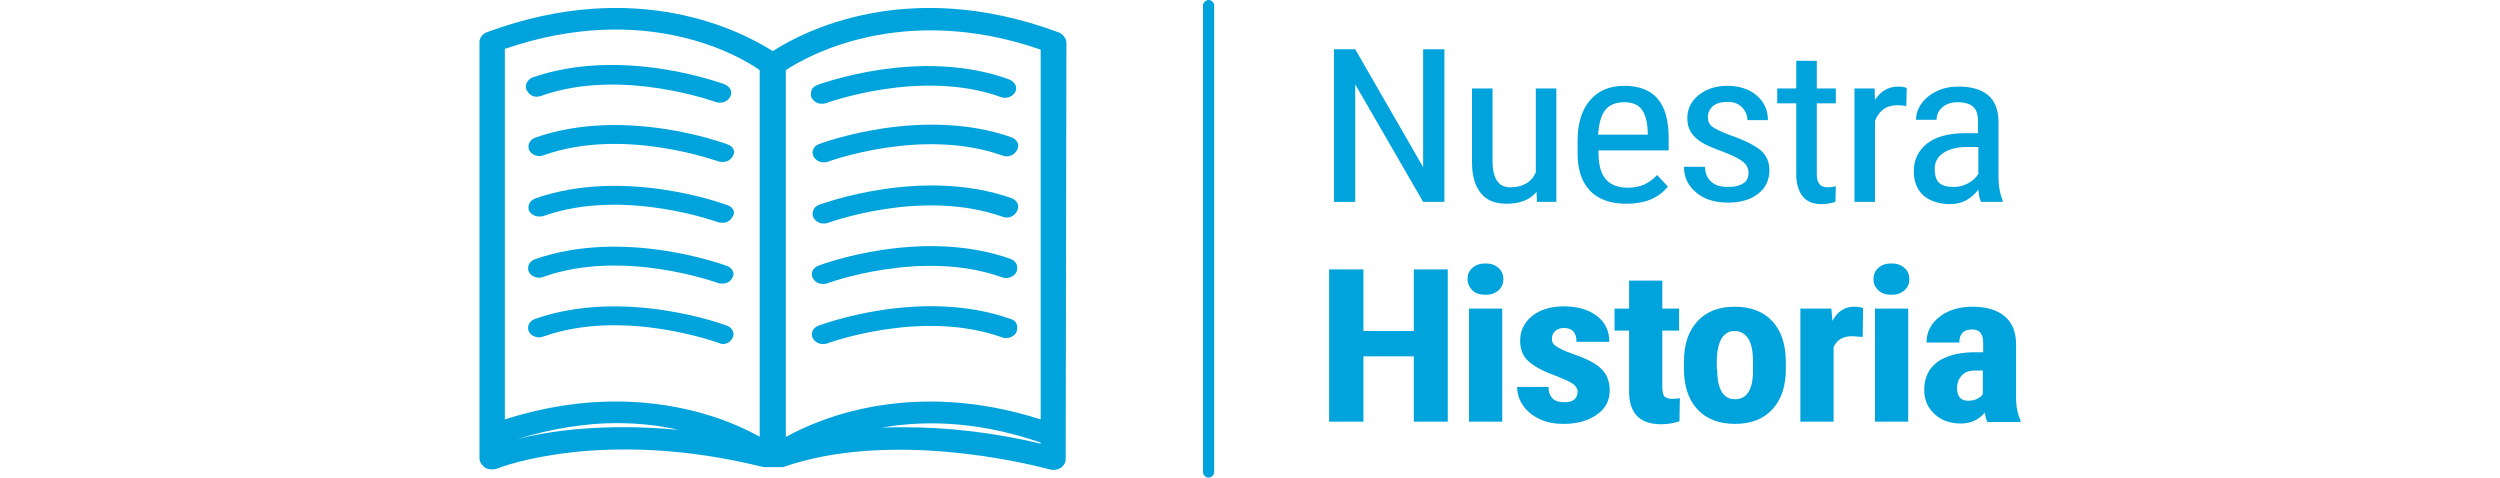 <?xml version="1.0" encoding="utf-8"?>
<!-- Generator: Adobe Illustrator 23.0.2, SVG Export Plug-In . SVG Version: 6.00 Build 0)  -->
<svg version="1.1" id="Capa_1" xmlns="http://www.w3.org/2000/svg" xmlns:xlink="http://www.w3.org/1999/xlink" x="0px" y="0px"
	 viewBox="0 0 670 128" style="enable-background:new 0 0 670 128;" xml:space="preserve">
<style type="text/css">
	.st0{fill:#00A3DB;}
</style>
<title>Recurso 11</title>
<g>
	<g>
		<g>
			<g>
				<g>
					<g>
						<g>
							<g id="Capa_1-2_8_">
								<path class="st0" d="M323.9,128c-0.8,0-1.5-0.7-1.5-1.5V1.5c0-0.8,0.7-1.5,1.5-1.5s1.5,0.7,1.5,1.5v125
									C325.4,127.3,324.7,128,323.9,128z"/>
							</g>
						</g>
					</g>
				</g>
			</g>
		</g>
	</g>
	<g>
		<path class="st0" d="M141.1,24.1c0.5,0.9,1,1.3,1.6,1.6c0.7,0.3,1.5,0.3,2.3,0c21.6-7.7,46.9,1.7,47,1.7c0.3,0.1,0.8,0.1,1.1,0.1
			c1.1,0,2.1-0.6,2.6-1.6c0.7-1.3,0-2.7-1.5-3.3c-1.1-0.4-27.7-10.2-51.6-1.8C141.3,21.4,140.6,22.8,141.1,24.1z"/>
		<path class="st0" d="M219,22.8c-0.7,0.3-1.3,0.7-1.5,1.4c-0.2,0.7-0.3,1.3,0,2c0.5,0.9,1.5,1.6,2.6,1.6c0.3,0,0.8,0,1.1-0.1
			c0.3-0.1,25.6-9.4,47-1.7c0.7,0.3,1.5,0.3,2.3,0c0.7-0.3,1.3-0.7,1.6-1.4c0.7-1.3-0.2-2.7-1.6-3.3C246.7,12.6,220.1,22.4,219,22.8
			z"/>
		<path class="st0" d="M195,38.7c-1.1-0.4-27.7-10.2-51.6-1.8c-1.5,0.6-2.1,2-1.6,3.3c0.3,0.6,0.8,1.1,1.6,1.4
			c0.7,0.3,1.5,0.3,2.3,0c21.6-7.7,46.7,1.7,47,1.7c0.3,0.1,0.8,0.1,1.1,0.1c1.1,0,2.1-0.6,2.6-1.6C197.2,40.6,196.5,39.2,195,38.7z
			"/>
		<path class="st0" d="M271.1,36.8c-23.9-8.4-50.5,1.4-51.6,1.8c-1.5,0.6-2.1,2-1.5,3.3c0.5,0.9,1.5,1.6,2.6,1.6
			c0.3,0,0.8,0,1.1-0.1c0.3-0.1,25.4-9.4,47-1.7c1.5,0.6,3.1-0.1,3.8-1.4C273.4,38.8,272.6,37.4,271.1,36.8z"/>
		<path class="st0" d="M195,55c-1.1-0.4-27.7-10.2-51.6-1.8c-1.5,0.6-2.1,2-1.6,3.3c0.7,1.3,2.3,1.8,3.8,1.4
			c21.6-7.7,46.9,1.7,47,1.7c0.3,0.1,0.8,0.1,1.1,0.1c1.1,0,2.1-0.6,2.6-1.6C197.2,57,196.5,55.5,195,55z"/>
		<path class="st0" d="M271.1,53.1c-23.9-8.4-50.5,1.4-51.6,1.8c-0.7,0.3-1.3,0.7-1.5,1.4c-0.3,0.6-0.3,1.3,0,2
			c0.5,0.9,1.5,1.6,2.6,1.6c0.3,0,0.8,0,1.1-0.1c0.3-0.1,25.4-9.4,47-1.7c1.5,0.6,3.1-0.1,3.8-1.4C273.4,55.1,272.6,53.7,271.1,53.1
			z"/>
		<path class="st0" d="M194.9,71.3c-1.1-0.4-27.7-10.2-51.6-1.8c-1.5,0.6-2.1,2-1.6,3.3c0.3,0.6,0.8,1.1,1.6,1.4
			c0.7,0.3,1.5,0.3,2.3,0c21.6-7.7,46.9,1.7,47,1.7c0.3,0.1,0.8,0.1,1.1,0.1c1.1,0,2.1-0.6,2.6-1.6C197,73.3,196.3,71.8,194.9,71.3z
			"/>
		<path class="st0" d="M270.9,69.4c-23.9-8.5-50.5,1.4-51.6,1.8c-1.5,0.6-2.1,2-1.5,3.3c0.5,0.9,1.5,1.6,2.6,1.6
			c0.3,0,0.8,0,1.1-0.1c0.3-0.1,25.4-9.4,47-1.7c0.7,0.3,1.5,0.3,2.3,0c0.7-0.3,1.3-0.7,1.6-1.4C273,71.4,272.4,70,270.9,69.4z"/>
		<path class="st0" d="M194.9,87.3c-1.1-0.4-27.7-10.2-51.6-1.8c-1.5,0.6-2.1,2-1.6,3.3c0.3,0.6,0.8,1.1,1.6,1.4
			c0.7,0.3,1.5,0.3,2.3,0c21.6-7.7,46.9,1.7,47,1.7c0.3,0.1,0.7,0.3,1.1,0.3c1.1,0,2.1-0.6,2.6-1.6C197,89.3,196.3,87.9,194.9,87.3z
			"/>
		<path class="st0" d="M270.9,85.5c-23.9-8.5-50.5,1.4-51.6,1.8c-1.5,0.6-2.1,2-1.5,3.3c0.5,0.9,1.5,1.6,2.6,1.6
			c0.3,0,0.8,0,1.1-0.1c0.3-0.1,25.4-9.4,47-1.7c0.7,0.3,1.5,0.3,2.3,0c0.7-0.3,1.3-0.7,1.6-1.4C273,87.4,272.4,85.9,270.9,85.5z"/>
		<path class="st0" d="M283.5,8.6c-40.3-14.9-68.3-0.1-76.4,5.1c-8.2-5.2-36.2-20-76.5-5.1c-1.3,0.4-2.1,1.6-2.1,2.7v111.5
			c0,1,0.7,2,1.6,2.6c0.5,0.3,1.1,0.4,1.8,0.4c0.5,0,1-0.1,1.5-0.3c0.3-0.1,28-11.1,71.3-0.3h4.9h0.2c28.4-9.9,64.4-1.3,71.5,0.6
			c1,0.3,2.1,0.1,3-0.4c0.8-0.6,1.3-1.4,1.3-2.4l0.2-111.6C285.7,10.2,284.8,9,283.5,8.6z M138.2,117.8c10-3.1,19.2-4.4,27-4.4
			c6.4,0,12,0.7,16.6,1.8C161.8,113.3,146.8,115.5,138.2,117.8z M203.7,117.1c-6.6-3.7-20-9.5-38.7-9.5c-8.9,0-18.7,1.3-29.7,4.8
			V13.1c37.9-13,63.3,2.1,68.3,5.7V117.1z M278.9,118.9c-12.6-3-24.9-4.4-36.7-4.4c-2,0-3.9,0-5.9,0.1c13.8-2.4,28-1,42.6,4V118.9z
			 M278.9,112.4c-33.8-10.8-58.5-0.7-68.3,4.7V18.8c5.2-3.5,31.1-18.4,68.3-5.5V112.4z"/>
	</g>
	<g>
		<path class="st0" d="M387.1,54.1h-5.7l-18.2-31.5v31.5h-5.7V13.2h5.7l18.2,31.6V13.2h5.7V54.1z"/>
		<path class="st0" d="M411.8,51.4c-1.8,2.2-4.5,3.2-8,3.2c-3.1,0-5.4-0.9-6.9-2.8c-1.6-1.9-2.4-4.7-2.4-8.3V23.7h5.5v19.4
			c0,4.7,1.6,7.1,4.7,7.1c3.3,0,5.7-1.3,6.9-4V23.7h5.5v30.4h-5.2L411.8,51.4z"/>
		<path class="st0" d="M435.9,54.6c-4.2,0-7.4-1.1-9.7-3.4c-2.2-2.3-3.4-5.6-3.4-9.9v-3.7c0-4.5,1.1-8.1,3.3-10.7
			c2.2-2.6,5.3-3.9,9.2-3.9c3.9,0,6.9,1.1,8.9,3.4c2,2.3,3,5.8,3,10.6v3.3h-18.8v0.7c0,3.3,0.7,5.6,2,7.1c1.4,1.5,3.3,2.2,5.9,2.2
			c1.6,0,3-0.3,4.3-0.8c1.2-0.6,2.4-1.4,3.5-2.6l2.9,3.1C444.5,53.1,440.8,54.6,435.9,54.6z M435.3,27.4c-2.3,0-4,0.7-5.1,2.1
			c-1.1,1.4-1.7,3.6-1.9,6.6h13.3v-0.7c-0.1-2.9-0.7-4.9-1.7-6.2C438.9,28,437.4,27.4,435.3,27.4z"/>
		<path class="st0" d="M468.6,46.3c0-1.1-0.4-2-1.3-2.8c-0.9-0.8-2.6-1.7-5.2-2.7c-3-1.1-5.1-2-6.3-2.8c-1.2-0.8-2.1-1.7-2.7-2.7
			c-0.6-1-0.9-2.2-0.9-3.6c0-2.5,1-4.5,3-6.2c2-1.6,4.6-2.5,7.7-2.5c3.3,0,5.9,0.9,7.9,2.6c2,1.7,3,3.9,3,6.6h-5.5
			c0-1.4-0.5-2.5-1.5-3.5c-1-1-2.3-1.4-3.9-1.4c-1.6,0-2.9,0.4-3.8,1.1c-0.9,0.8-1.4,1.8-1.4,3c0,1,0.3,1.8,1,2.4
			c0.7,0.6,2.3,1.4,4.9,2.4c4.1,1.4,6.9,2.9,8.4,4.2c1.5,1.4,2.2,3.1,2.2,5.2c0,2.6-1,4.8-3,6.3c-2,1.6-4.7,2.4-8.1,2.4
			c-3.5,0-6.4-0.9-8.5-2.7c-2.2-1.8-3.3-4.1-3.3-6.9h5.6c0.1,1.7,0.6,3,1.7,4c1.1,1,2.6,1.4,4.6,1.4c1.8,0,3.2-0.4,4.2-1.1
			C468.1,48.5,468.6,47.6,468.6,46.3z"/>
		<path class="st0" d="M486.9,16.3v7.4h5.1v4h-5.1v18.9c0,1.2,0.2,2.1,0.7,2.7c0.4,0.6,1.2,0.9,2.2,0.9c0.7,0,1.5-0.1,2.2-0.3
			l-0.1,4.2c-1.2,0.4-2.5,0.6-3.8,0.6c-2.2,0-3.9-0.7-5-2.1c-1.1-1.4-1.7-3.4-1.7-5.9V27.7h-5.1v-4h5.1v-7.4H486.9z"/>
		<path class="st0" d="M510.9,28.4c-0.8-0.1-1.6-0.2-2.5-0.2c-2.8,0-4.8,1.4-5.9,4.2v21.7H497V23.7h5.4l0.1,3.1
			c1.5-2.4,3.6-3.6,6.3-3.6c0.9,0,1.6,0.1,2.2,0.4L510.9,28.4z"/>
		<path class="st0" d="M530.9,54.1c-0.3-0.7-0.6-1.8-0.7-3.3c-2,2.6-4.4,3.9-7.5,3.9c-3.1,0-5.4-0.8-7.2-2.3
			c-1.7-1.5-2.6-3.7-2.6-6.5c0-3.1,1.2-5.5,3.5-7.4c2.3-1.8,5.5-2.7,9.6-2.8h4.1v-3.2c0-1.8-0.4-3.1-1.3-3.9
			c-0.9-0.8-2.3-1.2-4.1-1.2c-1.7,0-3,0.4-4.1,1.3c-1,0.9-1.6,2-1.6,3.4h-5.5c0-1.6,0.5-3,1.5-4.4c1-1.4,2.4-2.5,4.1-3.3
			c1.7-0.8,3.6-1.2,5.8-1.2c3.5,0,6.1,0.8,7.9,2.3c1.8,1.5,2.7,3.8,2.8,6.8v15.3c0,2.3,0.4,4.4,1.1,6.1v0.4H530.9z M523.6,50.1
			c1.4,0,2.6-0.3,3.9-1c1.2-0.7,2.1-1.5,2.7-2.5v-7.2H527c-2.6,0-4.7,0.6-6.2,1.6c-1.5,1-2.3,2.4-2.3,4.3c0,1.7,0.4,3,1.2,3.7
			C520.4,49.7,521.7,50.1,523.6,50.1z"/>
		<path class="st0" d="M388,113h-9.1V95.5h-13.5V113h-9.2V72.2h9.2v16.5h13.5V72.2h9.1V113z"/>
		<path class="st0" d="M393.3,74.8c0-1.2,0.4-2.2,1.3-3c0.9-0.8,2-1.2,3.5-1.2c1.5,0,2.6,0.4,3.5,1.2c0.9,0.8,1.3,1.8,1.3,3
			c0,1.2-0.4,2.2-1.3,3c-0.9,0.8-2,1.2-3.5,1.2c-1.5,0-2.7-0.4-3.5-1.2C393.8,77,393.3,76,393.3,74.8z M402.6,113h-8.9V82.7h8.9V113
			z"/>
		<path class="st0" d="M422.8,104.9c0-0.7-0.4-1.3-1.1-1.9c-0.7-0.6-2.3-1.3-4.8-2.3c-3.6-1.3-6.1-2.7-7.5-4.1c-1.4-1.4-2-3.2-2-5.3
			c0-2.7,1.1-4.9,3.2-6.6c2.1-1.7,5-2.6,8.5-2.6c3.7,0,6.7,0.9,8.9,2.6c2.2,1.7,3.3,4,3.3,6.9h-8.8c0-2.5-1.1-3.7-3.4-3.7
			c-0.9,0-1.7,0.3-2.3,0.8c-0.6,0.5-0.9,1.3-0.9,2.2c0,0.7,0.3,1.3,1,1.8c0.7,0.5,2.2,1.3,4.7,2.2c3.6,1.2,6.1,2.5,7.6,4
			c1.5,1.5,2.2,3.4,2.2,5.7c0,2.7-1.1,4.9-3.4,6.5c-2.3,1.6-5.2,2.5-8.9,2.5c-2.5,0-4.7-0.4-6.5-1.3c-1.9-0.9-3.4-2.1-4.4-3.6
			c-1.1-1.6-1.6-3.2-1.6-5h8.4c0,1.4,0.4,2.4,1.1,3.1c0.7,0.7,1.8,1,3.3,1C421.6,107.8,422.8,106.8,422.8,104.9z"/>
		<path class="st0" d="M445.5,75.2v7.5h4.5v5.9h-4.5v15.1c0,1.2,0.2,2,0.5,2.5c0.4,0.4,1.1,0.7,2.1,0.7c0.9,0,1.5-0.1,2.1-0.2
			l-0.1,6.2c-1.5,0.5-3.1,0.8-4.9,0.8c-5.7,0-8.6-2.9-8.6-8.8V88.6h-3.9v-5.9h3.9v-7.5H445.5z"/>
		<path class="st0" d="M451.3,96.9c0-4.6,1.2-8.2,3.6-10.8c2.4-2.6,5.7-3.9,10-3.9c4.3,0,7.7,1.3,10.1,3.9c2.4,2.6,3.6,6.3,3.6,10.9
			v1.9c0,4.6-1.2,8.2-3.6,10.8c-2.4,2.6-5.7,3.9-10,3.9c-4.3,0-7.7-1.3-10.1-3.9c-2.4-2.6-3.6-6.2-3.6-10.9V96.9z M460.2,98.9
			c0,5.4,1.6,8.1,4.8,8.1c3,0,4.6-2.3,4.8-6.8l0-3.3c0-2.8-0.4-4.8-1.3-6.2c-0.9-1.3-2.1-2-3.6-2c-1.5,0-2.7,0.7-3.5,2
			c-0.8,1.3-1.3,3.4-1.3,6.2V98.9z"/>
		<path class="st0" d="M499.2,90.3l-2.9-0.2c-2.4,0-4,1-4.9,2.9V113h-8.9V82.7h8.3l0.3,3.3c1.4-2.6,3.3-3.8,5.8-3.8
			c1,0,1.8,0.1,2.4,0.4L499.2,90.3z"/>
		<path class="st0" d="M502.1,74.8c0-1.2,0.4-2.2,1.3-3c0.9-0.8,2-1.2,3.5-1.2c1.5,0,2.6,0.4,3.5,1.2c0.9,0.8,1.3,1.8,1.3,3
			c0,1.2-0.4,2.2-1.3,3c-0.9,0.8-2,1.2-3.5,1.2c-1.5,0-2.7-0.4-3.5-1.2C502.5,77,502.1,76,502.1,74.8z M511.4,113h-8.9V82.7h8.9V113
			z"/>
		<path class="st0" d="M532.6,113c-0.3-0.5-0.5-1.3-0.7-2.4c-1.6,1.9-3.7,2.9-6.4,2.9c-2.8,0-5.2-0.8-7-2.5
			c-1.9-1.7-2.8-3.9-2.8-6.5c0-3.2,1.1-5.6,3.4-7.4c2.3-1.7,5.5-2.6,9.7-2.7h2.7V92c0-1.4-0.3-2.3-0.8-2.9c-0.5-0.6-1.3-0.8-2.3-0.8
			c-2.2,0-3.3,1.2-3.3,3.5h-8.8c0-2.8,1.2-5.1,3.5-6.9c2.3-1.8,5.3-2.7,8.9-2.7c3.7,0,6.6,0.9,8.6,2.6c2,1.7,3,4.2,3,7.4v14.3
			c0,2.6,0.5,4.7,1.2,6.1v0.5H532.6z M527.4,107.4c1,0,1.8-0.2,2.5-0.5c0.7-0.4,1.2-0.8,1.5-1.3v-6.3h-2.1c-1.5,0-2.7,0.4-3.5,1.3
			c-0.9,0.9-1.3,2-1.3,3.5C524.5,106.2,525.5,107.4,527.4,107.4z"/>
	</g>
</g>
</svg>
